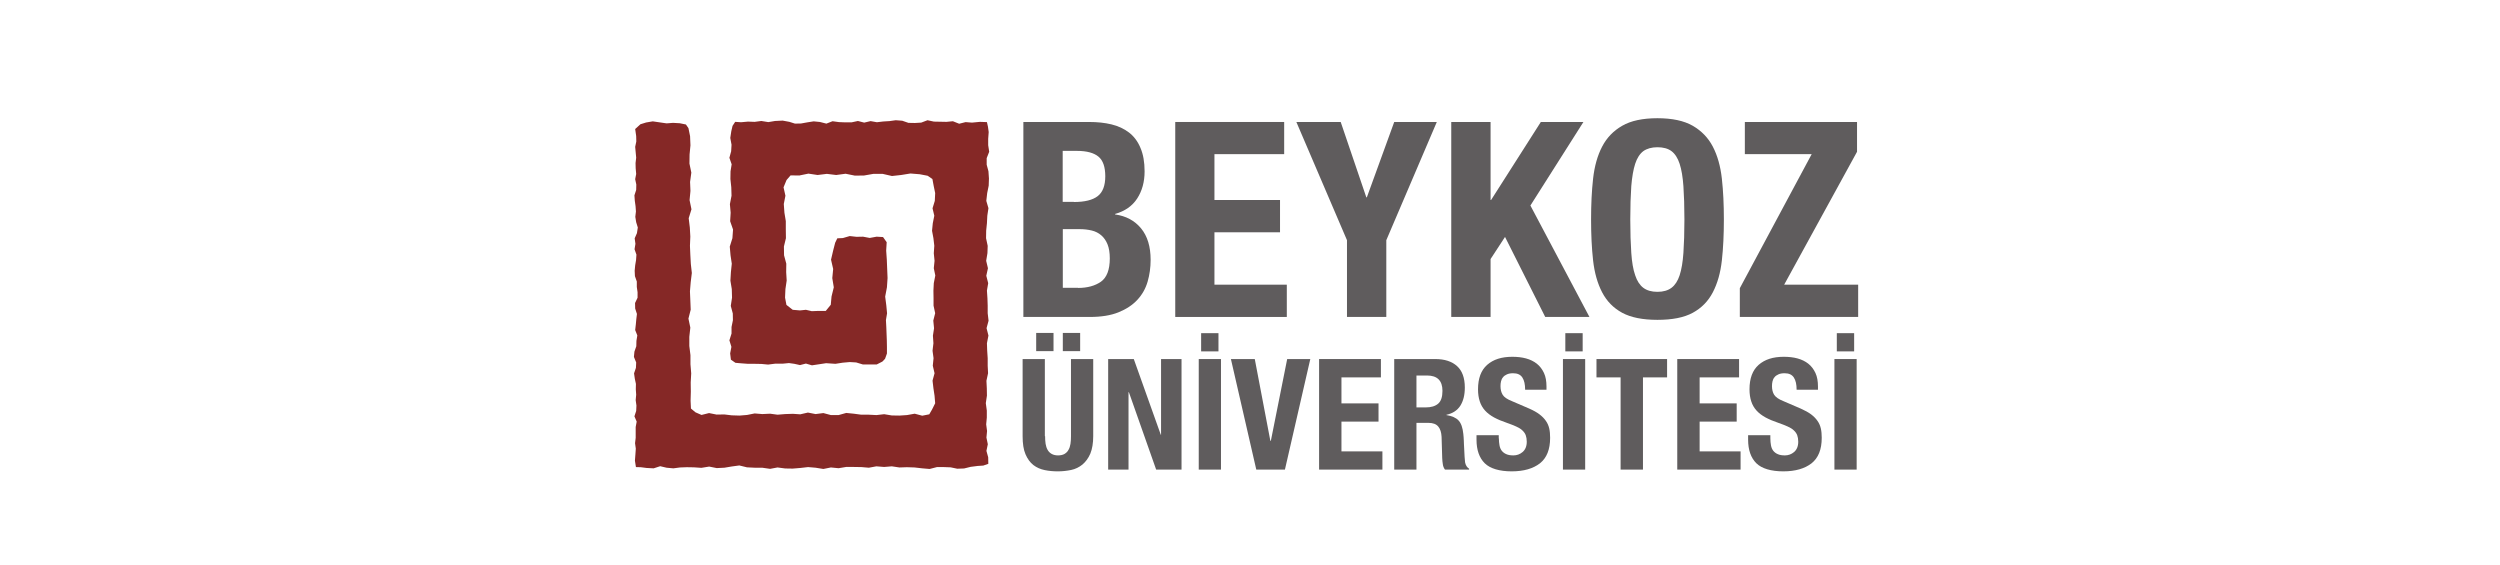 <svg xmlns="http://www.w3.org/2000/svg" xmlns:xlink="http://www.w3.org/1999/xlink" id="katman_1" viewBox="0 0 199 45"><defs><style>      .st0 {        fill: #5f5c5d;      }      .st1 {        fill-rule: evenodd;      }      .st1, .st2 {        fill: #852826;      }      .st3 {        fill: none;      }      .st4 {        clip-path: url(#clippath);      }    </style><clipPath id="clippath"><rect class="st3" x="50.46" y="9.4" width="97.44" height="28.11"></rect></clipPath></defs><g class="st4"><path class="st0" d="M86.7,9.71c.64,0,1.23.06,1.77.19.54.13,1.01.35,1.4.65.39.3.7.71.91,1.22.22.51.33,1.13.33,1.87,0,.84-.2,1.56-.59,2.16-.39.6-.98,1.01-1.76,1.23v.04c.87.12,1.56.49,2.07,1.11.51.62.76,1.46.76,2.5,0,.61-.08,1.19-.24,1.74-.16.55-.43,1.03-.82,1.45-.38.41-.88.74-1.5.99-.62.25-1.38.37-2.29.37h-5.28v-15.52h5.24ZM85.48,16.08c.87,0,1.5-.16,1.9-.47.4-.31.6-.84.6-1.58s-.18-1.26-.54-1.56c-.36-.3-.93-.46-1.72-.46h-1.13v4.06h.89ZM85.81,22.92c.75,0,1.36-.17,1.83-.5.46-.33.7-.95.7-1.85,0-.45-.06-.82-.18-1.12-.12-.3-.29-.54-.5-.72-.21-.18-.46-.31-.75-.38-.29-.07-.61-.11-.96-.11h-1.35v4.67h1.22Z"></path><polygon class="st0" points="102.22 12.27 96.67 12.27 96.67 15.92 101.89 15.92 101.89 18.49 96.67 18.49 96.67 22.66 102.43 22.66 102.43 25.23 93.55 25.23 93.55 9.71 102.22 9.71 102.22 12.27"></polygon><polygon class="st0" points="108.76 15.71 108.8 15.71 110.98 9.71 114.37 9.71 110.35 19.12 110.35 25.23 107.22 25.23 107.22 19.12 103.19 9.71 106.72 9.71 108.76 15.71"></polygon><polygon class="st0" points="118.65 15.92 118.69 15.92 122.65 9.71 126.04 9.71 121.82 16.36 126.52 25.23 123 25.23 119.8 18.86 118.65 20.62 118.65 25.23 115.52 25.23 115.52 9.71 118.65 9.71 118.65 15.92"></polygon><path class="st0" d="M126.81,14.22c.11-.99.35-1.84.72-2.55.37-.71.9-1.26,1.6-1.66.69-.4,1.63-.6,2.8-.6s2.11.2,2.81.6c.69.4,1.23.95,1.6,1.66.37.71.61,1.56.72,2.55.11.99.16,2.08.16,3.25s-.05,2.28-.16,3.26c-.11.99-.35,1.83-.72,2.54-.37.71-.9,1.25-1.6,1.63-.7.38-1.63.56-2.81.56s-2.11-.19-2.8-.56c-.7-.38-1.23-.92-1.6-1.63-.37-.71-.61-1.56-.72-2.54-.11-.98-.16-2.07-.16-3.26s.05-2.26.16-3.25M129.85,20.13c.05.73.15,1.33.31,1.78.15.46.37.79.65,1,.28.21.65.32,1.12.32s.84-.11,1.12-.32c.28-.21.5-.54.65-1,.15-.46.25-1.05.3-1.78.05-.73.08-1.62.08-2.66s-.03-1.93-.08-2.65c-.05-.72-.15-1.32-.3-1.78-.15-.46-.37-.8-.65-1.01-.28-.21-.66-.31-1.12-.31s-.84.11-1.12.31c-.28.21-.5.55-.65,1.01-.15.46-.25,1.06-.31,1.78-.05.72-.08,1.61-.08,2.65s.03,1.93.08,2.66"></path><polygon class="st0" points="144.21 12.27 138.89 12.27 138.89 9.71 147.82 9.71 147.82 12.08 142.02 22.66 147.91 22.66 147.91 25.23 138.49 25.23 138.49 22.94 144.21 12.27"></polygon><path class="st0" d="M83.19,34.72c0,.22.01.42.04.61.03.18.08.34.16.48.08.14.18.24.32.32.14.08.31.12.51.12s.39-.04.52-.12c.13-.08.24-.18.31-.32.08-.13.13-.29.16-.48.03-.19.04-.39.04-.61v-6.14h1.77v6.14c0,.56-.08,1.02-.23,1.39-.16.37-.37.65-.63.87-.26.21-.56.36-.9.43-.34.07-.69.11-1.05.11s-.71-.03-1.05-.1c-.34-.07-.64-.2-.9-.4-.26-.2-.47-.49-.63-.86s-.23-.85-.23-1.44v-6.14h1.77v6.14ZM83.86,27.95h-1.38v-1.45h1.38v1.45ZM85.98,27.95h-1.38v-1.45h1.38v1.45Z"></path><polygon class="st0" points="92.4 34.61 92.42 34.61 92.42 28.58 94.05 28.58 94.05 37.38 92.03 37.38 89.86 31.22 89.83 31.22 89.83 37.38 88.21 37.38 88.21 28.58 90.25 28.58 92.4 34.61"></polygon><path class="st0" d="M95.42,28.58h1.77v8.8h-1.77v-8.8ZM96.99,27.97h-1.38v-1.45h1.38v1.45Z"></path><polygon class="st0" points="101.12 35.09 101.16 35.09 102.46 28.58 104.3 28.58 102.28 37.38 100 37.38 97.98 28.58 99.88 28.58 101.12 35.09"></polygon><polygon class="st0" points="109.92 30.04 106.78 30.04 106.78 32.11 109.73 32.11 109.73 33.56 106.78 33.56 106.78 35.93 110.04 35.93 110.04 37.38 105 37.38 105 28.58 109.92 28.58 109.92 30.04"></polygon><path class="st0" d="M114.25,28.58c.74,0,1.32.19,1.73.56.41.37.62.94.62,1.71,0,.59-.12,1.07-.36,1.45-.24.37-.61.61-1.11.72v.02c.44.07.77.21.97.43.21.22.33.58.38,1.07.02.16.03.34.04.54,0,.19.02.41.03.65.02.47.04.82.07,1.07.05.25.16.41.32.51v.07h-1.92c-.09-.12-.15-.26-.17-.42-.03-.16-.04-.33-.05-.5l-.05-1.69c-.02-.35-.1-.62-.26-.81-.16-.2-.42-.3-.79-.3h-.95v3.72h-1.77v-8.8h3.28ZM113.49,32.43c.43,0,.76-.1.99-.3.23-.2.34-.54.34-1.02,0-.81-.41-1.22-1.23-1.22h-.84v2.54h.74Z"></path><path class="st0" d="M119.31,34.89c0,.21.02.39.05.56.03.17.09.31.18.43.09.11.21.21.36.27.15.07.34.1.57.1.27,0,.52-.09.73-.27s.33-.45.33-.82c0-.2-.03-.37-.08-.51-.05-.14-.14-.27-.27-.39-.12-.12-.29-.22-.49-.31-.2-.09-.45-.19-.74-.29-.39-.13-.74-.28-1.02-.43-.29-.16-.53-.34-.72-.55-.19-.21-.33-.45-.42-.73-.09-.27-.14-.59-.14-.96,0-.87.24-1.52.73-1.95.49-.43,1.15-.64,2-.64.39,0,.76.04,1.09.13.33.09.62.23.86.42.24.19.43.44.57.74.14.3.2.66.2,1.08v.25h-1.7c0-.42-.07-.74-.22-.97-.15-.23-.39-.34-.74-.34-.2,0-.36.03-.49.09s-.24.13-.31.23c-.08.09-.13.2-.16.33-.03.12-.04.25-.04.38,0,.27.06.5.17.68.11.19.36.36.74.51l1.37.59c.34.15.61.3.82.46.21.16.38.33.51.52.13.18.22.39.27.61.05.22.07.47.07.74,0,.93-.27,1.6-.81,2.03-.54.42-1.29.64-2.25.64s-1.72-.22-2.15-.65c-.43-.43-.65-1.06-.65-1.87v-.36h1.77v.26Z"></path><path class="st0" d="M124.41,28.58h1.77v8.8h-1.77v-8.8ZM125.98,27.97h-1.38v-1.45h1.38v1.45Z"></path><polygon class="st0" points="132.7 30.04 130.78 30.04 130.78 37.38 129 37.38 129 30.04 127.08 30.04 127.08 28.58 132.7 28.58 132.7 30.04"></polygon><polygon class="st0" points="138.43 30.04 135.29 30.04 135.29 32.11 138.24 32.11 138.24 33.56 135.29 33.56 135.29 35.93 138.55 35.93 138.55 37.38 133.51 37.38 133.51 28.58 138.43 28.58 138.43 30.04"></polygon><path class="st0" d="M140.92,34.89c0,.21.02.39.05.56.03.17.09.31.18.43.09.11.21.21.36.27.15.07.34.1.57.1.27,0,.52-.09.73-.27s.33-.45.33-.82c0-.2-.03-.37-.08-.51-.05-.14-.14-.27-.27-.39-.12-.12-.29-.22-.49-.31-.2-.09-.45-.19-.74-.29-.39-.13-.74-.28-1.02-.43-.29-.16-.53-.34-.72-.55-.19-.21-.33-.45-.42-.73-.09-.27-.14-.59-.14-.96,0-.87.24-1.52.73-1.95.49-.43,1.15-.64,2-.64.39,0,.76.04,1.09.13.33.09.62.23.86.42.24.19.43.44.57.74.14.3.2.66.2,1.08v.25h-1.7c0-.42-.07-.74-.22-.97-.15-.23-.39-.34-.74-.34-.2,0-.36.03-.49.09-.13.06-.24.13-.31.23-.08.09-.13.2-.16.33-.03.12-.04.25-.04.38,0,.27.06.5.17.68.12.19.36.36.74.51l1.37.59c.34.15.61.3.83.46.21.16.38.33.51.52.13.18.22.39.27.61.05.22.07.47.07.74,0,.93-.27,1.6-.81,2.03-.54.42-1.29.64-2.25.64s-1.72-.22-2.15-.65c-.43-.43-.65-1.06-.65-1.87v-.36h1.77v.26Z"></path><path class="st0" d="M146.02,28.58h1.77v8.8h-1.77v-8.8ZM147.59,27.97h-1.38v-1.45h1.38v1.45Z"></path><polygon class="st1" points="58.61 9.81 58.61 9.81 58.62 9.8 58.61 9.81"></polygon><polygon class="st2" points="70.8 9.64 70.31 9.67 69.8 9.73 69.3 9.64 68.79 9.76 68.29 9.63 67.78 9.74 67.29 9.74 66.78 9.72 66.27 9.65 65.78 9.84 65.27 9.71 64.77 9.66 64.26 9.74 63.76 9.83 63.28 9.84 62.84 9.7 62.3 9.6 61.69 9.63 61.16 9.72 60.6 9.63 60.07 9.7 59.54 9.68 58.99 9.73 58.52 9.7 58.31 10.02 58.21 10.45 58.13 10.98 58.23 11.52 58.2 12.04 58.06 12.56 58.24 13.08 58.15 13.64 58.14 14.25 58.21 14.91 58.23 15.58 58.1 16.25 58.16 16.93 58.12 17.61 58.35 18.27 58.3 18.96 58.09 19.63 58.15 20.32 58.25 20.99 58.18 21.66 58.14 22.34 58.25 23.01 58.27 23.69 58.17 24.35 58.33 24.95 58.34 25.49 58.23 26.03 58.23 26.55 58.06 27.09 58.22 27.61 58.12 28.13 58.18 28.63 58.54 28.88 59 28.92 59.53 28.96 60.08 28.96 60.61 28.97 61.14 29.02 61.69 28.95 62.29 28.95 62.8 28.9 63.23 28.96 63.68 29.06 64.15 28.94 64.63 29.08 65.1 29.01 65.76 28.91 66.5 28.96 67.08 28.87 67.64 28.82 68.15 28.85 68.68 29.01 69.24 29.01 69.79 29.01 70.24 28.78 70.45 28.56 70.6 28.14 70.6 27.61 70.59 27.07 70.57 26.56 70.55 26.03 70.52 25.48 70.61 24.94 70.55 24.31 70.46 23.61 70.6 22.87 70.65 22.13 70.62 21.42 70.59 20.67 70.54 19.95 70.58 19.28 70.29 18.87 69.78 18.84 69.23 18.94 68.7 18.84 68.17 18.85 67.64 18.79 67.09 18.95 66.65 18.97 66.48 19.32 66.32 19.94 66.15 20.67 66.32 21.41 66.25 22.14 66.37 22.87 66.19 23.6 66.13 24.26 65.73 24.75 65.1 24.75 64.62 24.77 64.15 24.66 63.68 24.71 63.1 24.66 62.6 24.27 62.49 23.69 62.52 23.01 62.62 22.33 62.58 21.66 62.59 20.99 62.41 20.32 62.4 19.62 62.56 18.96 62.55 18.27 62.55 17.6 62.44 16.93 62.39 16.24 62.52 15.58 62.37 14.91 62.61 14.33 62.93 13.96 63.62 13.97 64.35 13.82 65.08 13.93 65.82 13.84 66.56 13.93 67.31 13.83 68.05 13.98 68.78 13.97 69.52 13.84 70.26 13.84 71 14.01 71.73 13.93 72.47 13.81 73.21 13.87 73.84 13.99 74.22 14.25 74.32 14.79 74.44 15.37 74.41 15.99 74.23 16.58 74.37 17.17 74.25 17.77 74.19 18.37 74.3 18.96 74.37 19.56 74.33 20.16 74.39 20.76 74.33 21.35 74.45 21.93 74.33 22.54 74.3 23.14 74.31 23.74 74.31 24.33 74.44 24.93 74.29 25.52 74.35 26.13 74.26 26.72 74.3 27.32 74.23 27.92 74.31 28.51 74.25 29.11 74.39 29.71 74.23 30.3 74.3 30.9 74.39 31.5 74.44 32.1 74.19 32.6 73.97 32.98 73.41 33.09 72.81 32.93 72.2 33.04 71.6 33.08 70.99 33.07 70.38 32.97 69.77 33.04 69.16 33.01 68.56 33.01 67.96 32.93 67.36 32.87 66.75 33.04 66.14 33.04 65.54 32.88 64.92 32.96 64.31 32.84 63.7 32.98 63.12 32.94 62.5 32.96 61.89 33.01 61.3 32.93 60.68 32.96 60.07 32.91 59.47 33.03 58.87 33.08 58.24 33.06 57.66 32.99 57.04 33 56.44 32.88 55.84 33.03 55.36 32.82 55 32.52 54.97 31.9 54.99 31.17 54.98 30.45 55.02 29.72 54.96 28.99 54.96 28.27 54.87 27.54 54.87 26.81 54.95 26.08 54.8 25.36 54.98 24.65 54.95 23.91 54.92 23.19 54.98 22.46 55.07 21.73 54.99 21.01 54.95 20.28 54.92 19.56 54.95 18.83 54.91 18.11 54.82 17.37 55.04 16.66 54.89 15.93 54.96 15.2 54.93 14.48 55.03 13.74 54.88 13.02 54.89 12.3 54.96 11.57 54.93 10.84 54.8 10.2 54.6 9.91 54.11 9.81 53.57 9.78 53.06 9.82 52.51 9.74 51.96 9.66 51.43 9.75 50.98 9.89 50.56 10.27 50.64 10.83 50.65 11.26 50.56 11.69 50.6 12.12 50.64 12.55 50.59 12.98 50.6 13.4 50.64 13.85 50.56 14.26 50.65 14.69 50.64 15.12 50.5 15.55 50.53 15.98 50.59 16.41 50.62 16.83 50.57 17.26 50.64 17.69 50.77 18.11 50.7 18.56 50.52 18.97 50.58 19.41 50.51 19.84 50.66 20.27 50.63 20.7 50.56 21.12 50.52 21.55 50.54 21.98 50.69 22.41 50.69 22.84 50.75 23.26 50.75 23.7 50.55 24.12 50.56 24.56 50.7 24.99 50.65 25.41 50.61 25.84 50.56 26.27 50.73 26.7 50.66 27.13 50.65 27.56 50.5 27.99 50.46 28.41 50.64 28.85 50.62 29.28 50.47 29.72 50.53 30.14 50.62 30.56 50.61 30.99 50.64 31.42 50.6 31.85 50.66 32.28 50.64 32.71 50.5 33.14 50.68 33.56 50.6 33.99 50.6 34.43 50.6 34.85 50.55 35.28 50.61 35.71 50.58 36.15 50.54 36.67 50.62 37.18 51 37.19 51.47 37.25 52.03 37.28 52.55 37.11 53.06 37.23 53.6 37.28 54.13 37.21 54.68 37.19 55.24 37.2 55.83 37.24 56.45 37.14 57.05 37.26 57.66 37.23 58.26 37.13 58.85 37.05 59.46 37.2 60.08 37.23 60.67 37.23 61.3 37.32 61.89 37.21 62.5 37.29 63.1 37.3 63.71 37.25 64.32 37.18 64.92 37.23 65.54 37.33 66.14 37.21 66.75 37.27 67.35 37.17 67.96 37.17 68.57 37.18 69.16 37.23 69.76 37.12 70.38 37.17 70.99 37.12 71.59 37.21 72.19 37.19 72.8 37.21 73.41 37.28 74 37.33 74.58 37.18 75.13 37.18 75.67 37.2 76.2 37.31 76.74 37.29 77.27 37.16 77.82 37.09 78.27 37.06 78.67 36.92 78.66 36.4 78.52 35.89 78.63 35.36 78.52 34.83 78.57 34.31 78.5 33.78 78.55 33.24 78.55 32.68 78.47 32.09 78.56 31.49 78.55 30.91 78.52 30.31 78.65 29.71 78.62 29.11 78.62 28.51 78.58 27.91 78.56 27.32 78.68 26.71 78.53 26.12 78.69 25.53 78.62 24.93 78.62 24.33 78.6 23.74 78.56 23.13 78.66 22.54 78.51 21.95 78.64 21.35 78.5 20.76 78.6 20.15 78.62 19.57 78.49 18.96 78.5 18.36 78.56 17.77 78.59 17.17 78.68 16.57 78.51 15.99 78.58 15.37 78.7 14.78 78.72 14.21 78.68 13.63 78.54 13.11 78.54 12.59 78.74 12.08 78.66 11.56 78.66 11.05 78.7 10.51 78.64 10.08 78.56 9.72 78 9.7 77.37 9.76 76.86 9.72 76.35 9.85 75.85 9.65 75.34 9.7 74.84 9.69 74.34 9.68 73.83 9.57 73.33 9.76 72.83 9.79 72.31 9.78 71.82 9.61 71.3 9.57 70.8 9.64"></polygon></g></svg>